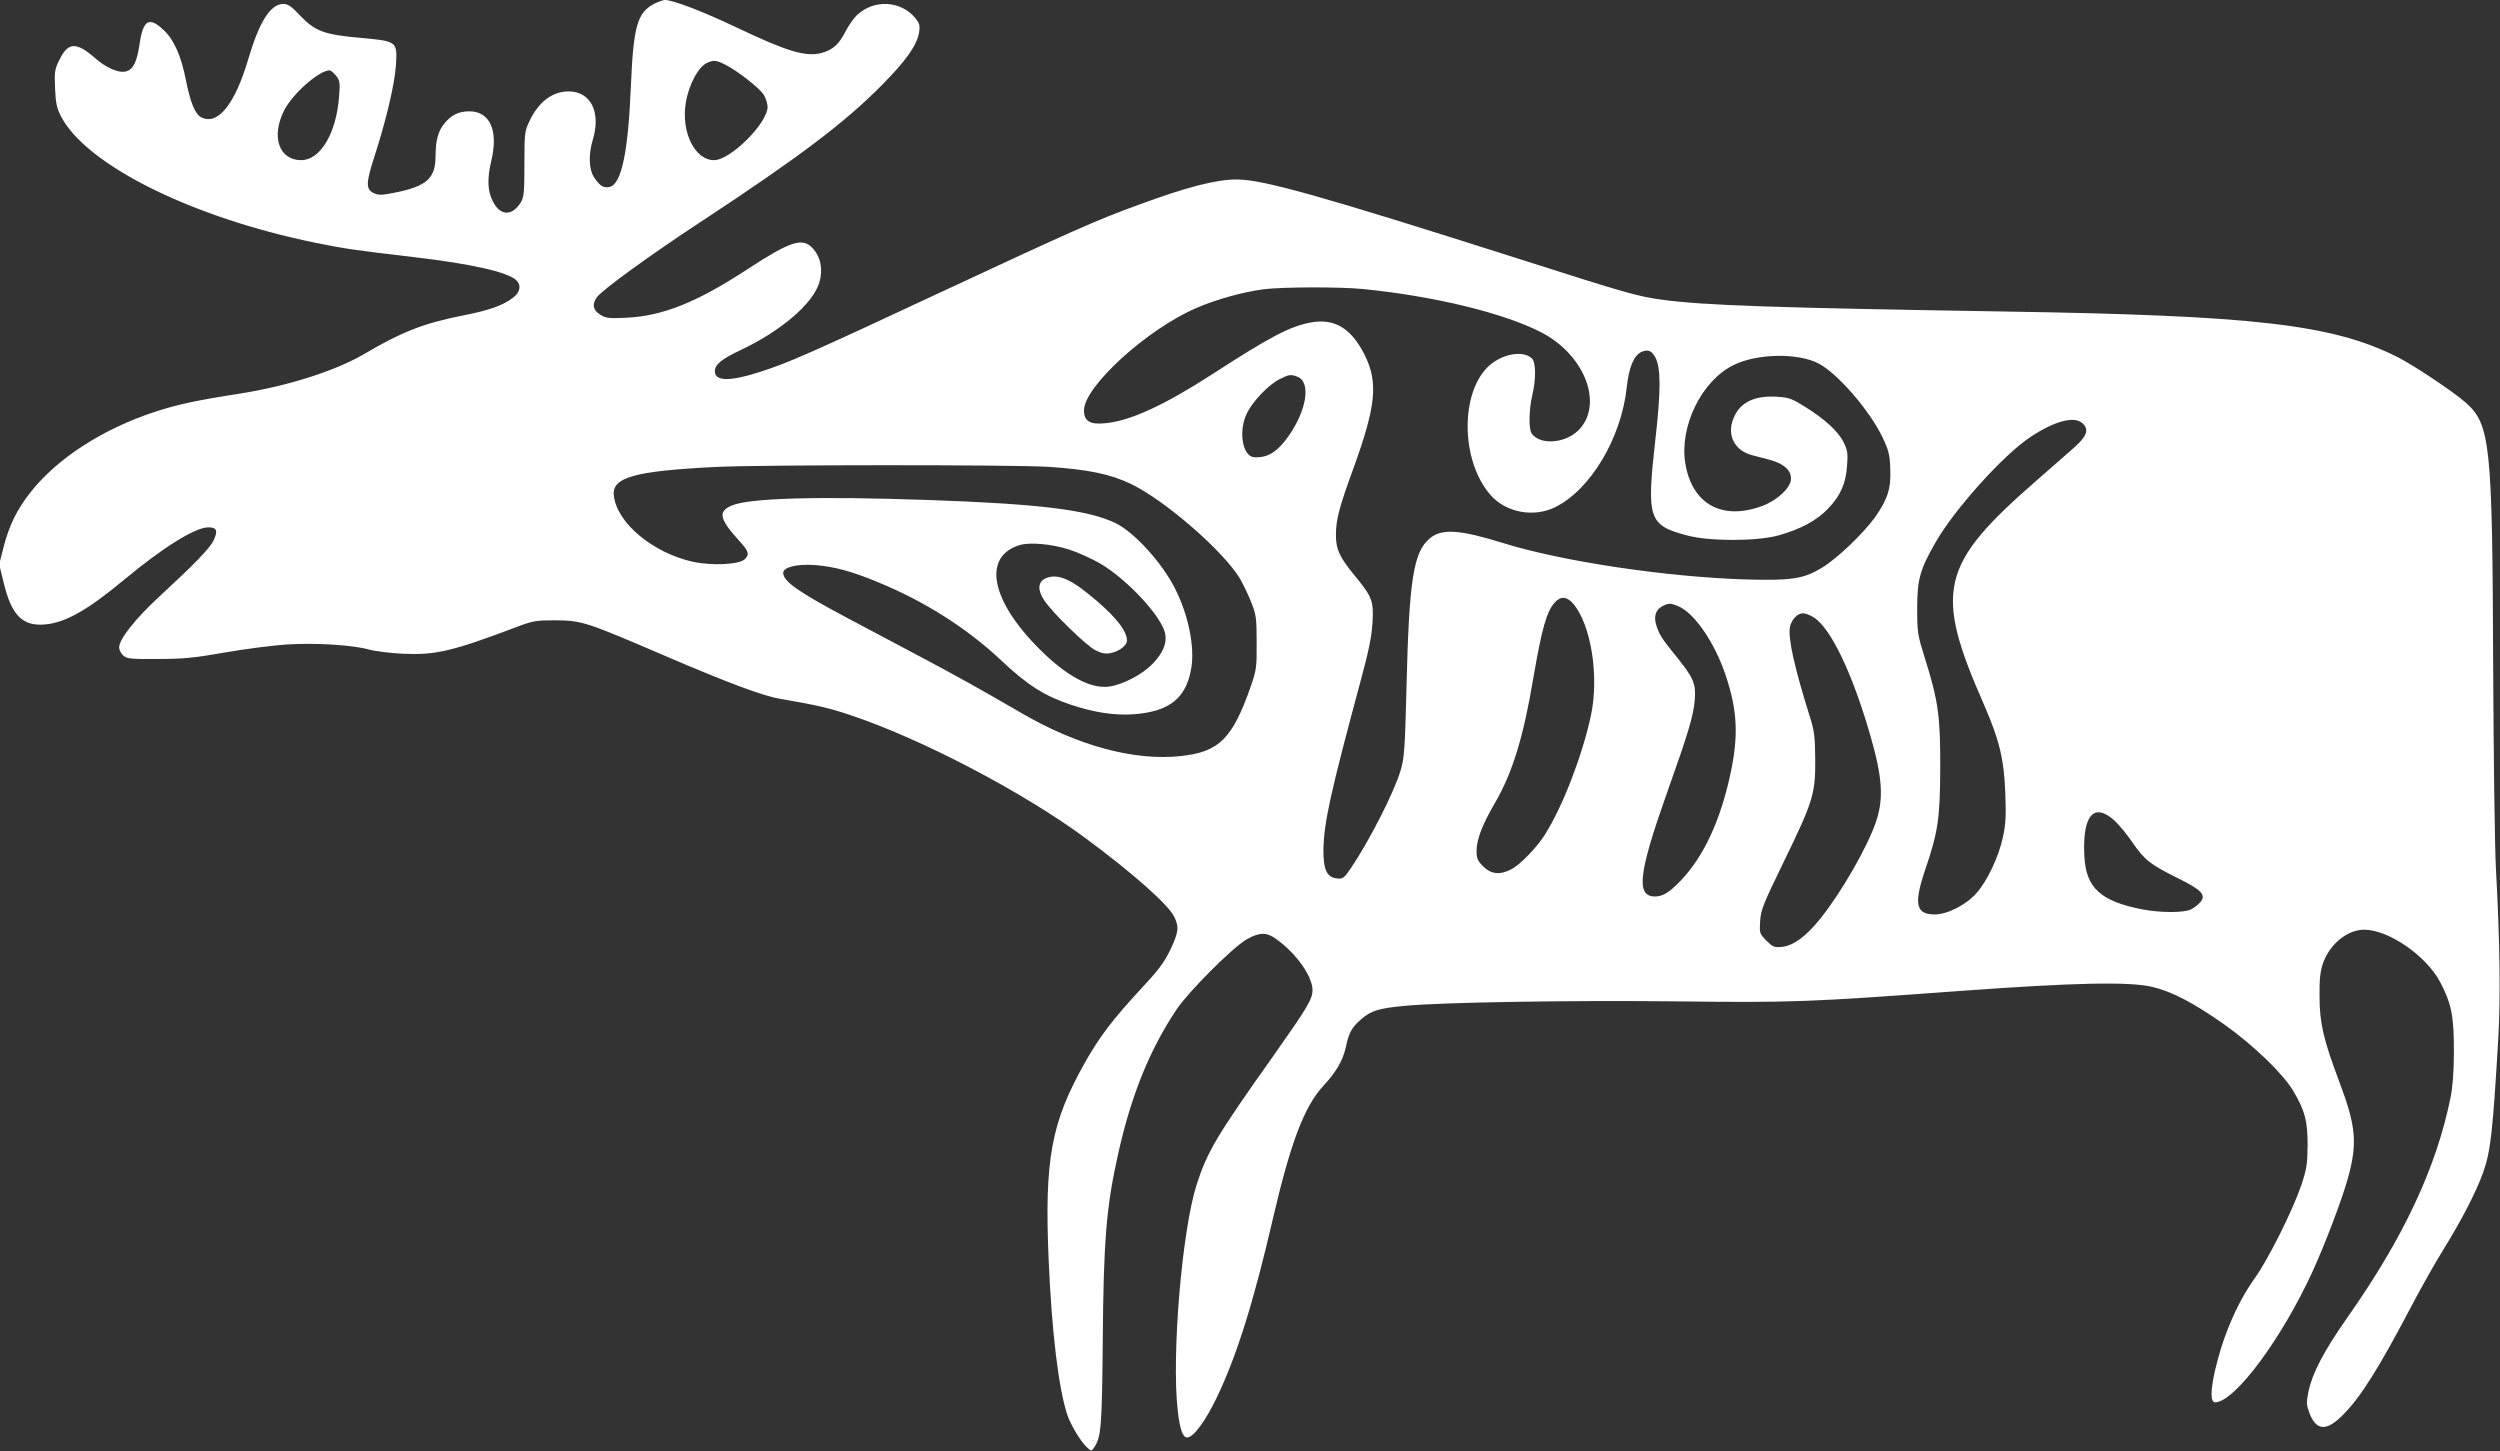 <?xml version="1.0" standalone="no"?>
<!DOCTYPE svg PUBLIC "-//W3C//DTD SVG 20010904//EN"
 "http://www.w3.org/TR/2001/REC-SVG-20010904/DTD/svg10.dtd">
<svg version="1.0" xmlns="http://www.w3.org/2000/svg"
 width="1280pt" height="743pt" viewBox="0 0 1280 743"
 preserveAspectRatio="xMidYMid meet">
<rect x="0" y="0" width="1280" height="743" fill="#333333" stroke="none"/>
<g transform="translate(0,743) scale(0.1,-0.1)"
fill="#ffffff" stroke="none">
<path d="M3348 7410 c-86 -46 -105 -116 -118 -425 -14 -334 -48 -497 -108
-512 -31 -7 -50 4 -79 47 -28 40 -31 119 -8 194 43 142 -10 248 -124 248 -83
0 -154 -54 -200 -152 -25 -52 -26 -63 -26 -220 0 -145 -2 -169 -19 -197 -44
-71 -106 -69 -143 7 -27 52 -29 116 -8 205 38 156 -6 255 -112 255 -53 0 -91
-18 -126 -60 -33 -39 -47 -88 -47 -170 0 -113 -46 -154 -207 -186 -69 -14 -84
-14 -109 -3 -41 20 -41 50 1 181 61 188 106 377 112 473 8 123 7 124 -179 141
-187 16 -235 34 -311 114 -44 47 -63 60 -86 60 -66 0 -123 -90 -180 -283 -68
-232 -157 -342 -242 -297 -31 17 -55 77 -78 194 -24 121 -61 204 -113 252 -74
70 -105 53 -123 -69 -14 -96 -33 -133 -71 -143 -37 -9 -102 19 -160 71 -95 82
-136 79 -180 -12 -24 -48 -26 -61 -22 -146 3 -74 9 -102 30 -142 129 -250 671
-519 1303 -648 141 -29 208 -39 493 -72 308 -36 493 -78 537 -121 25 -26 18
-61 -18 -88 -52 -40 -122 -65 -256 -91 -202 -40 -314 -84 -509 -199 -146 -85
-387 -162 -632 -201 -227 -35 -330 -58 -441 -95 -264 -87 -495 -237 -630 -407
-72 -90 -112 -173 -141 -285 l-22 -88 23 -94 c40 -167 97 -224 213 -213 103 9
218 74 405 230 197 164 363 267 429 267 44 0 51 -17 28 -66 -20 -42 -97 -121
-281 -291 -122 -113 -203 -216 -203 -258 0 -12 9 -30 21 -41 19 -17 37 -19
178 -18 129 0 188 6 341 33 102 18 243 36 314 41 147 10 343 -2 426 -26 30 -8
107 -18 171 -21 167 -8 253 12 574 133 94 36 107 38 210 38 134 -1 155 -8 560
-182 319 -137 503 -206 590 -220 190 -33 251 -47 355 -82 365 -121 890 -396
1210 -633 237 -175 419 -336 451 -399 27 -53 24 -81 -20 -173 -31 -64 -62
-105 -151 -200 -140 -151 -213 -246 -286 -377 -172 -305 -207 -495 -185 -1006
16 -374 51 -662 96 -797 19 -55 71 -140 103 -168 20 -18 21 -18 36 5 34 52 38
110 42 533 4 526 18 697 80 972 66 295 160 528 297 733 61 92 287 318 359 360
67 38 104 38 154 1 102 -74 183 -189 184 -259 0 -48 -23 -86 -201 -339 -291
-410 -339 -491 -393 -661 -75 -238 -128 -875 -96 -1154 11 -97 26 -138 48
-138 32 0 94 84 151 203 103 213 191 495 291 929 88 377 158 563 255 668 68
73 101 132 116 200 15 73 31 101 79 142 49 43 90 56 222 68 181 18 836 29
1393 23 594 -7 671 -4 1460 54 577 42 858 48 975 20 99 -23 212 -82 368 -192
151 -107 304 -255 355 -343 59 -101 72 -152 72 -277 -1 -97 -5 -121 -33 -205
-45 -131 -169 -379 -238 -475 -70 -97 -131 -226 -173 -360 -50 -166 -62 -275
-30 -275 100 0 343 327 502 676 62 136 147 360 177 467 51 182 44 269 -43 499
-81 215 -101 300 -101 438 -1 86 4 128 17 166 34 99 124 173 210 174 125 1
319 -133 390 -267 59 -112 71 -176 71 -353 0 -105 -6 -182 -17 -239 -73 -359
-239 -715 -528 -1126 -122 -174 -180 -286 -200 -381 -11 -55 -10 -67 5 -108
36 -94 89 -96 176 -6 88 89 183 241 344 548 51 97 127 232 169 299 88 142 164
288 200 388 39 108 50 210 78 685 12 213 9 491 -12 875 -6 116 -12 579 -14
1030 -4 1146 -14 1242 -142 1355 -64 56 -269 193 -352 234 -331 165 -728 211
-2006 231 -1175 19 -1537 31 -1752 60 -131 18 -174 30 -753 215 -999 318
-1291 400 -1425 401 -106 1 -258 -38 -512 -132 -204 -74 -339 -134 -993 -439
-698 -326 -788 -365 -938 -414 -155 -50 -232 -49 -232 3 0 35 35 63 135 110
205 97 369 238 400 345 20 67 7 131 -35 176 -52 55 -112 36 -334 -109 -260
-170 -433 -239 -621 -248 -88 -4 -104 -2 -132 16 -37 23 -43 53 -17 89 25 36
271 215 533 387 502 330 735 506 926 699 126 128 180 204 191 272 5 34 2 45
-21 73 -75 89 -212 95 -298 13 -16 -15 -42 -52 -58 -83 -33 -66 -65 -94 -122
-110 -81 -22 -179 8 -437 131 -173 82 -326 141 -367 140 -10 -1 -35 -10 -55
-20z m365 -311 c64 -32 176 -120 198 -155 10 -17 19 -45 19 -61 0 -84 -190
-273 -274 -273 -98 0 -169 142 -145 292 15 96 66 189 113 208 32 13 43 12 89
-11z m-1993 -56 c20 -25 22 -36 16 -108 -14 -188 -96 -325 -194 -325 -114 0
-155 121 -87 255 43 85 177 203 232 205 6 0 21 -12 33 -27z m5261 -1093 c367
-37 719 -123 911 -222 216 -112 315 -354 200 -490 -64 -76 -201 -92 -249 -29
-17 22 -15 123 2 196 20 81 19 169 -1 189 -42 43 -148 26 -217 -34 -152 -134
-150 -489 5 -665 78 -89 220 -116 330 -62 181 89 340 355 367 615 11 101 36
162 75 180 33 15 53 7 72 -29 28 -55 28 -170 -1 -424 -45 -401 -34 -434 161
-486 114 -31 355 -31 467 -1 115 32 198 76 257 138 64 67 91 129 97 221 5 60
2 79 -17 117 -26 55 -96 120 -198 183 -70 44 -83 48 -150 52 -122 6 -195 -37
-223 -129 -23 -78 18 -148 100 -170 20 -5 62 -17 95 -25 70 -20 106 -52 106
-96 0 -45 -69 -110 -146 -139 -206 -77 -360 8 -395 216 -32 189 83 425 247
505 119 59 327 63 433 9 97 -49 263 -240 330 -380 30 -63 37 -88 39 -157 5
-103 -12 -157 -77 -250 -58 -82 -197 -215 -273 -260 -94 -57 -155 -66 -383
-60 -409 12 -945 92 -1247 186 -225 70 -317 76 -378 24 -84 -70 -106 -216
-119 -773 -8 -308 -11 -352 -30 -415 -34 -114 -157 -354 -253 -498 -35 -52
-43 -58 -70 -55 -55 5 -73 44 -72 151 3 138 36 287 188 852 43 158 59 234 63
305 7 113 -1 134 -92 244 -78 96 -95 133 -95 207 0 78 16 140 91 345 114 316
126 435 57 575 -69 138 -154 190 -276 168 -108 -20 -207 -72 -502 -263 -249
-161 -425 -242 -552 -253 -77 -8 -108 11 -108 66 0 121 321 414 573 523 100
44 244 84 347 97 94 12 391 13 511 1z m-338 -449 c70 -27 48 -170 -45 -303
-58 -82 -107 -113 -176 -109 -61 3 -83 135 -37 227 31 62 111 145 167 173 48
24 57 25 91 12z m4019 -238 c36 -32 23 -67 -44 -126 -35 -30 -118 -103 -185
-162 -502 -437 -533 -567 -274 -1155 77 -177 102 -277 108 -451 5 -116 2 -162
-12 -225 -21 -99 -80 -225 -135 -286 -53 -61 -149 -110 -215 -110 -95 0 -107
53 -50 223 68 199 78 267 79 524 1 265 -10 347 -77 560 -39 124 -41 136 -41
260 0 148 14 199 94 338 97 170 350 451 488 541 123 81 222 107 264 69z
m-5297 -223 c206 -13 323 -38 428 -89 176 -86 472 -344 556 -484 18 -32 45
-88 59 -125 24 -60 26 -81 26 -202 1 -126 -1 -141 -31 -227 -93 -265 -161
-333 -357 -354 -237 -26 -527 52 -816 220 -204 119 -346 198 -545 303 -99 53
-253 134 -343 182 -254 135 -332 189 -332 233 0 29 69 46 160 40 99 -7 192
-32 328 -89 238 -98 454 -235 629 -400 136 -128 221 -181 358 -227 118 -39
222 -55 320 -48 184 14 270 83 295 240 17 109 -16 269 -83 402 -67 134 -211
292 -308 338 -143 67 -386 97 -954 117 -574 20 -922 10 -1010 -29 -71 -31 -62
-69 47 -188 43 -48 46 -63 19 -88 -30 -26 -168 -32 -265 -11 -203 46 -385 196
-403 336 -13 95 100 128 517 149 232 12 1522 12 1705 1z m110 -424 c44 -14
114 -46 156 -70 142 -83 318 -274 335 -361 9 -50 -12 -99 -65 -154 -52 -54
-151 -106 -221 -116 -94 -14 -219 53 -356 190 -252 250 -295 475 -104 534 53
16 165 6 255 -23z m2581 -278 c90 -108 132 -368 90 -569 -43 -204 -145 -469
-237 -614 -42 -66 -127 -153 -171 -176 -59 -30 -104 -25 -144 15 -29 29 -34
41 -34 82 1 57 29 131 93 241 90 154 146 335 197 638 45 261 69 346 112 392
30 32 61 29 94 -9z m537 -12 c83 -35 187 -187 243 -355 60 -181 66 -309 23
-507 -51 -236 -136 -419 -252 -541 -58 -61 -93 -83 -133 -83 -99 0 -85 118 59
525 112 314 138 403 144 480 7 86 -6 115 -100 231 -69 84 -84 109 -98 157 -12
42 -1 75 30 92 33 18 44 18 84 1z m692 -56 c88 -55 197 -281 291 -605 62 -215
69 -322 30 -440 -44 -131 -179 -366 -288 -501 -72 -89 -134 -135 -194 -142
-40 -4 -47 -1 -80 32 -35 35 -36 38 -32 100 3 57 16 88 120 302 151 310 163
349 162 524 -1 115 -4 147 -26 215 -82 262 -115 410 -103 467 9 37 38 68 66
68 12 0 36 -9 54 -20z m1542 -1042 c25 -24 67 -75 93 -114 59 -86 89 -110 230
-180 124 -61 148 -87 114 -125 -10 -12 -31 -27 -46 -35 -35 -18 -155 -18 -250
0 -213 42 -288 110 -296 272 -11 209 48 279 155 182z"/>
<path d="M5350 4467 c-36 -18 -38 -59 -4 -110 41 -63 214 -231 262 -256 31
-16 52 -20 77 -15 44 8 85 39 85 65 0 53 -70 137 -205 244 -97 78 -161 99
-215 72z"/>
</g>
</svg>
